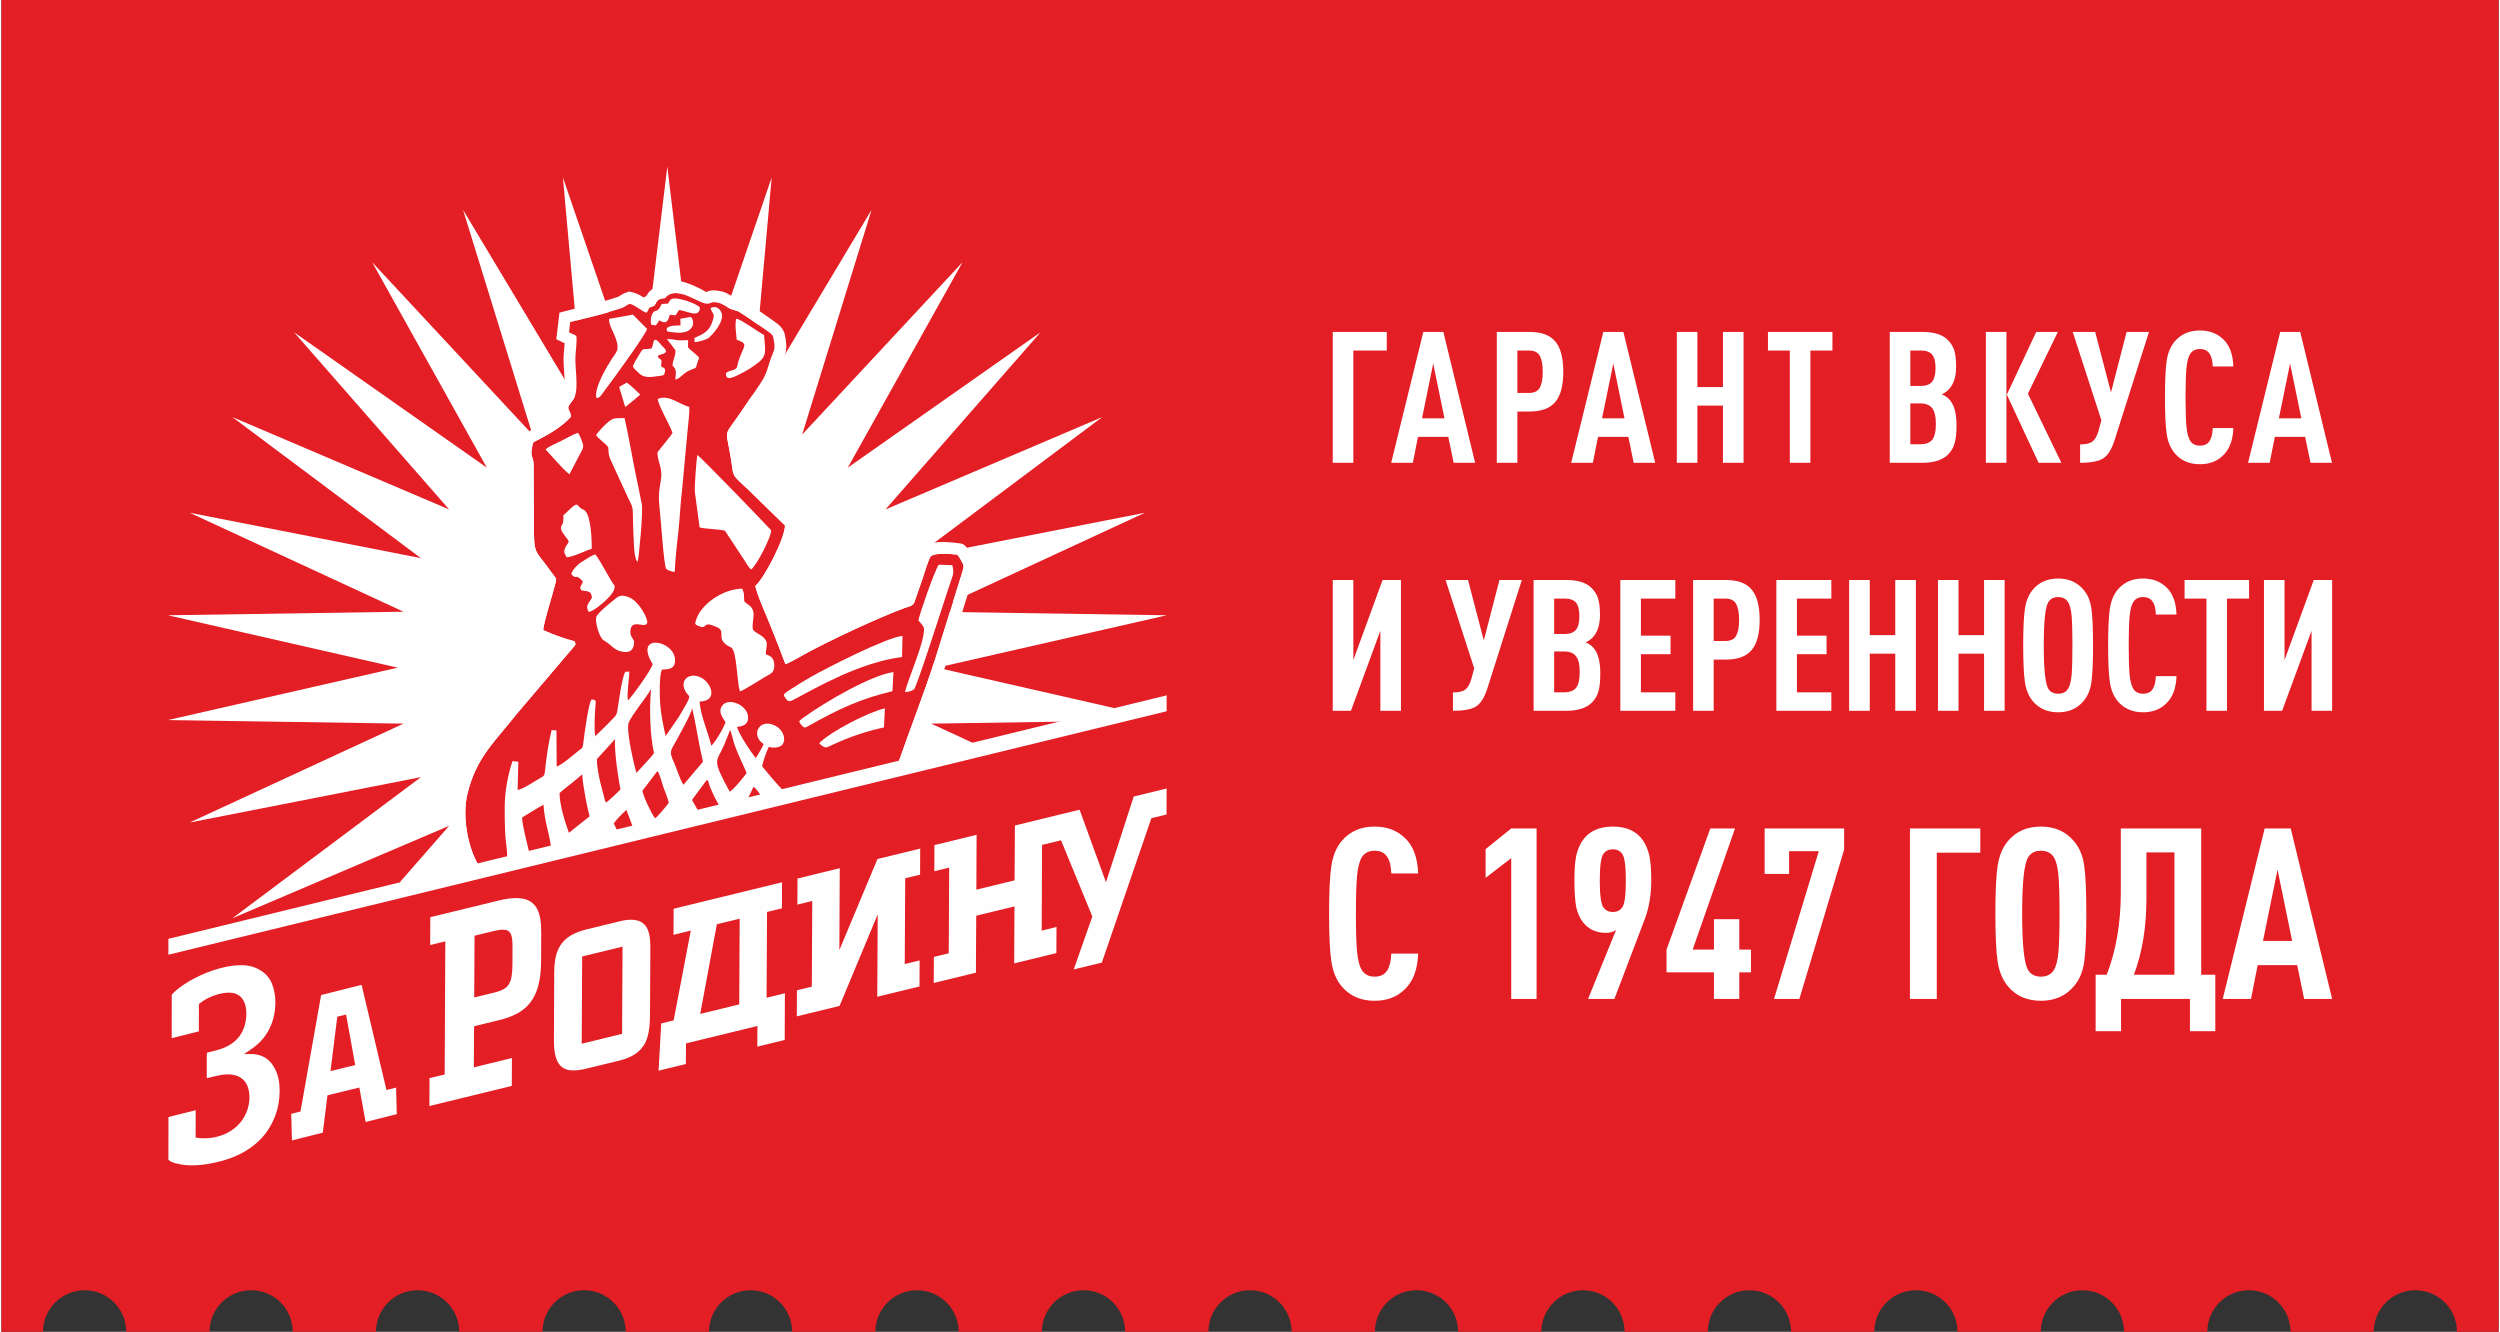 <?xml version="1.0" encoding="UTF-8"?> <!-- Creator: CorelDRAW 2021 (64-Bit) --> <svg xmlns="http://www.w3.org/2000/svg" xmlns:xlink="http://www.w3.org/1999/xlink" xmlns:xodm="http://www.corel.com/coreldraw/odm/2003" xml:space="preserve" width="886px" height="472px" style="shape-rendering:geometricPrecision; text-rendering:geometricPrecision; image-rendering:optimizeQuality; fill-rule:evenodd; clip-rule:evenodd" viewBox="0 0 386.07 205.9"><rect x="0" y="0" width="386.07" height="205.9" fill="#333333" stroke="none"/> <defs> <style type="text/css"> <![CDATA[ .fil2 {fill:#FEFEFE} .fil0 {fill:#E31E24} .fil3 {fill:white} .fil1 {fill:white} .fil4 {fill:#FEFEFE;fill-rule:nonzero} .fil5 {fill:white;fill-rule:nonzero} ]]> </style> </defs> <g id="Слой_x0020_1">  <path class="fil0" d="M0 0l386.07 0 0 205.9 -6.44 0c0,-3.55 -2.88,-6.43 -6.43,-6.43 -3.55,0 -6.44,2.88 -6.44,6.43l-12.86 0c0,-3.55 -2.89,-6.43 -6.44,-6.43 -3.55,0 -6.43,2.88 -6.43,6.43l-12.87 0c0,-3.55 -2.88,-6.43 -6.44,-6.43 -3.55,0 -6.43,2.88 -6.43,6.43l-12.87 0c0,-3.55 -2.88,-6.43 -6.43,-6.43 -3.56,0 -6.44,2.88 -6.44,6.43l-12.87 0c0,-3.55 -2.88,-6.43 -6.43,-6.43 -3.56,0 -6.44,2.88 -6.44,6.43l-12.87 0c0,-3.55 -2.88,-6.43 -6.43,-6.43 -3.55,0 -6.43,2.88 -6.43,6.43l-12.87 0c0,-3.55 -2.88,-6.43 -6.44,-6.43 -3.55,0 -6.43,2.88 -6.43,6.43l-12.87 0c0,-3.55 -2.88,-6.43 -6.44,-6.43 -3.55,0 -6.43,2.88 -6.43,6.43l-12.87 0c0,-3.55 -2.88,-6.43 -6.43,-6.43 -3.56,0 -6.44,2.88 -6.44,6.43l-12.87 0c0,-3.55 -2.88,-6.43 -6.43,-6.43 -3.56,0 -6.44,2.88 -6.44,6.43l-12.87 0c0,-3.55 -2.88,-6.43 -6.43,-6.43 -3.55,0 -6.43,2.88 -6.43,6.43l-12.87 0c0,-3.55 -2.88,-6.43 -6.44,-6.43 -3.55,0 -6.43,2.88 -6.43,6.43l-12.87 0c0,-3.55 -2.88,-6.43 -6.44,-6.43 -3.55,0 -6.43,2.88 -6.43,6.43l-12.87 0c0,-3.55 -2.88,-6.43 -6.43,-6.43 -3.56,0 -6.44,2.88 -6.44,6.43l-12.87 0c0,-3.55 -2.88,-6.43 -6.43,-6.43 -3.55,0 -6.44,2.88 -6.44,6.43l-6.43 0 0 -205.9z"></path> <path class="fil1" d="M102.95 25.74l4.36 36.1 11.78 -34.41 -3.25 36.21 18.69 -31.2 -10.73 34.74 24.79 -26.64 -17.74 31.76 29.8 -20.93 -23.97 27.39 33.51 -14.28 -27.12 20.3 0.82 0.95 32.9 -6.46 -33.05 15.3 36.42 0.55 -35.51 8.1 27.53 6.28 -3.74 1.43 -4.76 0.64 -19.94 0.3 6.44 2.98 -6.79 2.43 -76.86 18.77 -4.96 0.37 7.65 -8.75 -33.51 14.29 29.15 -21.82 -35.75 7.02 33.06 -15.29 -36.43 -0.55 35.52 -8.1 -35.52 -8.1 36.43 -0.55 -33.06 -15.3 35.75 7.02 -29.15 -21.81 33.51 14.28 -23.97 -27.39 29.8 20.93 -17.73 -31.76 24.78 26.64 -10.73 -34.74 18.7 31.2 -3.26 -36.21 11.78 34.41 4.36 -36.1z"></path> <g id="_2256698925312"> <path class="fil0" d="M88.55 99.13c0.15,0.12 0.25,0.32 0.16,0.61l-9.07 10.67c-3.37,4.29 -6.2,6.66 -7.57,12.24 -0.89,3.63 0.07,8.31 1.63,11.02l47.17 -11.49 17.81 -4.3c1.92,-5.51 3.8,-10.23 5.67,-15.94l3.84 -12.32c0.14,-0.46 0.62,-1.78 0.56,-2.17 -0.06,-0.35 -0.73,-1.48 -0.97,-1.7 -0.01,0 -3.49,-0.45 -4.13,0.3 -0.35,0.49 -1.03,2.83 -1.28,3.54l-1.25 3.59c-0.25,0.54 -0.95,0.62 -1.52,0.83 -4.05,1.49 -11.48,4.98 -15.12,6.96 -0.57,0.3 -2.81,1.62 -3.27,1.7 -0.73,-1.97 -1.5,-3.92 -2.31,-5.94 -0.46,-1.16 -2.25,-5.18 -2.33,-6.16 1.25,-1.01 4.51,-7.15 4.58,-9.32l-5.79 -5.65c-2.84,-2.65 -1.97,-1.53 -2.77,-5.83 -0.66,-3.57 -0.82,-2.29 1.76,-6.09 0.79,-1.17 1.58,-2.35 2.34,-3.43 2.12,-3.04 1.34,-2.64 2.69,-5.92 0.22,-0.53 0.15,-1.1 0.04,-1.71 -0.13,-0.82 -0.15,-0.85 -1.28,-1.64 -1.51,-1.06 -4,-2.78 -4.31,-2.88 -1.55,-0.49 -0.67,-0.11 -2.14,-0.93 -0.43,-0.23 -0.54,-0.31 -1.13,-0.41 -0.78,-0.13 -0.78,0.11 -1.28,0.19 -1.35,0.22 -4.9,-3.13 -6.72,-0.85 -1.15,0.06 -1.16,0.43 -1.6,1.14 -1.15,0.45 -0.6,0.23 -1.21,1.12 -0.8,-0.25 -1.73,-1.19 -2.6,-1.39 -0.36,0.13 -0.58,0.34 -0.9,0.51 -0.27,0.14 -0.88,0.32 -1.13,0.4 -2.55,0.83 -4.58,1.23 -7.18,1.91l-0.18 1.58 1.12 0.54c0.16,0.94 -0.13,2.45 -0.14,3.43 -0.03,2.19 0.64,5.32 -0.45,6.6 -1.26,1.49 -0.31,1.18 -0.23,2.49 -1.4,1.52 -3.04,2.49 -4.9,3.47 -1.13,0.61 -0.95,0.29 -1.18,1.67 -0.17,1.03 0.3,1.15 0.3,2.29l0.04 8.5c0.03,5.83 -0.04,4.18 2.86,8.31 0.71,1.01 0.7,0.56 0.36,1.94 -0.43,1.72 -1.66,5.47 -1.78,6.81 1.47,0.65 3.17,1.28 4.79,1.71z"></path> <path class="fil2" d="M143.65 86.05c-0.35,0.49 -1.03,2.83 -1.28,3.54l-1.25 3.59c-0.25,0.54 -0.95,0.62 -1.52,0.83 -4.05,1.49 -11.48,4.98 -15.12,6.96 -0.57,0.3 -2.81,1.62 -3.27,1.7 -0.73,-1.97 -1.5,-3.92 -2.31,-5.94 -0.46,-1.16 -2.25,-5.18 -2.33,-6.16 1.25,-1.01 4.51,-7.15 4.58,-9.32l-5.79 -5.65c-2.84,-2.65 -1.97,-1.53 -2.77,-5.83 -0.66,-3.57 -0.82,-2.29 1.76,-6.09 0.79,-1.17 1.58,-2.35 2.34,-3.43 2.12,-3.04 1.34,-2.64 2.69,-5.92 0.22,-0.53 0.15,-1.1 0.04,-1.71 -0.13,-0.82 -0.15,-0.85 -1.28,-1.64 -1.51,-1.06 -4,-2.78 -4.31,-2.88 -1.55,-0.49 -0.67,-0.11 -2.14,-0.93 -0.43,-0.23 -0.54,-0.31 -1.13,-0.41 -0.78,-0.13 -0.78,0.11 -1.28,0.19 -1.35,0.22 -4.9,-3.13 -6.72,-0.85 -1.15,0.06 -1.16,0.43 -1.6,1.14 -1.15,0.45 -0.6,0.23 -1.21,1.12 -0.8,-0.25 -1.73,-1.19 -2.6,-1.39 -0.36,0.13 -0.58,0.34 -0.9,0.51 -0.27,0.14 -0.88,0.32 -1.13,0.4 -2.55,0.83 -4.58,1.23 -7.18,1.91l-0.18 1.58 1.12 0.54c0.16,0.94 -0.13,2.45 -0.14,3.43 -0.03,2.19 0.64,5.32 -0.45,6.6 -1.26,1.49 -0.31,1.18 -0.23,2.49 -1.4,1.52 -3.04,2.49 -4.9,3.47 -1.13,0.61 -0.95,0.29 -1.18,1.67 -0.17,1.03 0.3,1.15 0.3,2.29l0.04 8.5c0.03,5.83 -0.04,4.18 2.86,8.31 0.71,1.01 0.7,0.56 0.36,1.94 -0.43,1.72 -1.67,5.47 -1.78,6.81 1.47,0.65 3.17,1.28 4.79,1.71 0.15,0.12 0.25,0.32 0.16,0.61l-9.07 10.67c-3.37,4.29 -6.2,6.66 -7.57,12.24 -0.89,3.63 0.07,8.31 1.63,11.02l47.17 -11.49 17.81 -4.3c1.92,-5.51 3.8,-10.23 5.67,-15.94l3.84 -12.32c0.14,-0.46 0.62,-1.78 0.56,-2.17 -0.06,-0.35 -0.73,-1.48 -0.97,-1.7 -0.01,0 -3.49,-0.45 -4.13,0.3zm-65.41 23.18l7.66 -9.01 -0.32 -0.11c-0.9,-0.32 -1.76,-0.66 -2.56,-1.01l-1.2 -0.53 0.11 -1.3c0.09,-1.04 0.69,-3.08 1.21,-4.88 0.24,-0.83 0.47,-1.62 0.62,-2.22l0.07 -0.25 -0.15 -0.19c-0.62,-0.9 -1.07,-1.46 -1.41,-1.91 -0.7,-0.89 -1.11,-1.41 -1.4,-2.25 -0.36,-1.04 -0.36,-2.17 -0.38,-4.85 -0.01,-2.95 -0.04,-5.91 -0.04,-8.86 0,-0.24 -0.05,-0.41 -0.1,-0.56 -0.18,-0.55 -0.34,-1.04 -0.17,-2.03l0.06 -0.4c0.11,-0.67 0.16,-1 0.5,-1.48 0.35,-0.49 0.63,-0.63 1.18,-0.9l0.38 -0.2 0 0c0.91,-0.49 1.75,-0.95 2.46,-1.43 0.41,-0.29 0.81,-0.59 1.19,-0.93 -0.4,-0.85 -0.45,-1.52 0.95,-3.17 0.3,-0.35 0.19,-1.85 0.1,-3.28 -0.05,-0.72 -0.1,-1.42 -0.09,-2.16 0.01,-0.44 0.05,-0.9 0.1,-1.37 0.03,-0.3 0.05,-0.6 0.07,-0.88l-1.29 -0.62 0.48 -4.11 1.21 -0.32c0.83,-0.21 1.61,-0.4 2.37,-0.59 1.55,-0.38 3,-0.73 4.7,-1.29 0.03,-0.01 0.2,-0.07 0.21,-0.07 0.24,-0.07 0.59,-0.18 0.65,-0.21 0.04,-0.02 0.1,-0.06 0.17,-0.11l0 0c0.26,-0.17 0.52,-0.35 0.97,-0.5l0.5 -0.18 0.51 0.12c0.66,0.15 1.21,0.47 1.72,0.8 0.12,-0.08 0.25,-0.14 0.42,-0.21 0.44,-0.77 0.82,-1.24 2,-1.43 2,-1.8 4.38,-0.65 6.35,0.29 0.53,0.25 0.82,0.5 0.93,0.51l0 -0.01 0 0c0,0 0,0 0,0l0 0c0.46,-0.19 0.87,-0.35 1.89,-0.18 0.85,0.14 1.06,0.26 1.64,0.58l0.06 0.03 0 0c0.48,0.26 0.66,0.37 0.78,0.44l0 0.01c0.09,0.05 0.08,0.05 0.11,0.06l0 0c0.03,0.02 0.02,0.01 0.12,0.04 0.11,0.03 0.29,0.08 0.8,0.24 0.32,0.11 0.99,0.51 1.78,1.04 0.95,0.63 2.16,1.47 3.03,2.08 0.71,0.5 1.08,0.77 1.41,1.19 0.44,0.57 0.51,0.94 0.63,1.65 0.06,0.36 0.11,0.72 0.12,1.15 0.01,0.52 -0.06,1.03 -0.28,1.56 -0.42,1.02 -0.63,1.7 -0.79,2.24 -0.36,1.19 -0.55,1.81 -2.09,4.02 -0.23,0.33 -0.64,0.93 -1.15,1.67l-1.18 1.74 0 0c-0.5,0.75 -0.91,1.31 -1.23,1.75 -0.4,0.56 -0.62,0.86 -0.64,0.92 0,0.01 0.06,0.33 0.2,1.02l0 0.01c0.03,0.16 0.06,0.31 0.2,1.04 0.18,1.01 0.28,1.72 0.36,2.26 0.07,0.53 0.11,0.83 0.16,0.93 0.05,0.12 0.36,0.4 1.07,1.05 2.38,2.21 4.69,4.55 7.01,6.82l-0.02 0.8c-0.04,1.29 -0.84,3.44 -1.83,5.46 -0.81,1.63 -1.77,3.25 -2.57,4.29 0.33,0.96 1.05,2.68 1.55,3.87 0.23,0.52 0.41,0.97 0.48,1.13 0.38,0.95 0.77,1.93 1.19,3.01l0.42 1.09 1.4 -0.79c1.93,-1.05 4.95,-2.53 7.99,-3.93 2.73,-1.26 5.44,-2.43 7.37,-3.14 0.21,-0.07 0.35,-0.12 0.49,-0.16l0.01 0c0.31,-0.09 0.95,-2.49 1.18,-3.16 0.04,-0.11 0.15,-0.45 0.27,-0.83 0.35,-1.09 0.83,-2.57 1.24,-3.15l0.1 -0.13c0.59,-0.69 1.57,-0.97 2.62,-1.05 1.44,-0.1 3.53,0.23 3.53,0.23l0.35 0.13 0.26 0.24c0.25,0.24 0.64,0.79 0.93,1.3 0.28,0.49 0.54,1.06 0.6,1.45 0.12,0.74 -0.24,1.87 -0.49,2.63 -1.36,4.22 -2.58,8.51 -3.97,12.72 -1.14,3.46 -2.26,6.53 -3.39,9.62 -0.79,2.15 -1.59,4.32 -2.3,6.35l-0.32 0.94 -18.78 4.54 -48.5 11.81 -0.69 -1.19c-0.92,-1.61 -1.66,-3.82 -2,-6.12 -0.31,-2.08 -0.3,-4.28 0.19,-6.24 1.19,-4.85 3.32,-7.4 5.94,-10.54 0.66,-0.8 1.36,-1.64 1.96,-2.4l0.04 -0.05zm30.75 -64.08c0.03,-0.01 0.01,-0.01 -0.01,-0.01l0.01 0.01z"></path> <path class="fil3" d="M107.95 81.55c0.99,0.23 2.62,0.23 3.9,0.48l2.95 4.48c0.28,0.43 0.72,1.24 1.11,1.52 0.89,-0.61 3.27,-5.37 3.08,-6.06 -0.03,-0.11 -10.93,-11.4 -11.4,-11.63 -0.16,0.98 -0.45,4.83 -0.38,5.73l0.74 5.48z"></path> <path class="fil3" d="M107.83 96.8c1.18,0.52 0.75,-0.52 1.8,-0.21 0.22,0.06 0.51,0.17 0.93,0.34 1.65,0.64 -0.33,1.88 2.08,3.09 0.14,0.07 0.13,0.03 0.23,0.12 0.83,0.62 0.83,5.16 1.3,6.75 0.68,-0.2 3.12,-1.79 3.86,-2.22 0.75,-0.45 1.41,-0.56 1.46,-1.65 0.03,-0.7 -0.16,-1.21 -0.56,-1.51 -0.72,-0.54 -0.89,0.08 -0.66,-1.29 0.09,-0.54 0.16,-1.03 -0.35,-1.57 -0.55,-0.59 -1.2,-0.69 -1.73,-1.29 -0.2,-1.01 0.24,-1.91 0.05,-2.81 -0.17,-0.86 -0.92,-1.09 -1.38,-1.56 -0.14,-1.07 0.11,-1.01 -0.34,-1.99 -3.13,0.09 -6.31,2.46 -7.07,4.69 -0.28,0.82 -0.28,0.81 0.38,1.11z"></path> <path class="fil3" d="M101.47 61.68c0.08,0.99 1.87,4.01 2.28,5.23 -0.01,0.24 -2.25,2.82 -2.33,3.07 0.05,1.56 0.86,2.42 0.54,4.22 -0.32,1.85 -0.41,2.61 -0.18,4.6 0.19,1.56 0.6,8.36 1,9.15 0.3,0.24 0.82,0.43 1.32,0.47 0.09,-2.04 0.33,-4.27 0.57,-6.32 0.24,-2.17 0.3,-4.25 0.57,-6.42l0.88 -9.48c0.08,-0.95 0.29,-2.37 0.23,-3.29 -1.64,-0.43 -3.18,-1.96 -4.88,-1.23z"></path> <path class="fil3" d="M91.95 67.26c0.28,0.57 1.43,1.24 1.87,1.89 0.1,1.39 0.04,1.19 0.5,2.24l2.64 5.74c0.33,0.73 0.65,1.09 0.66,2.05 0.01,1.06 0.12,5.8 0.33,6.63 0.15,0.59 0.09,0.72 0.41,1.06 0.2,-0.61 0.86,-7.72 0.66,-8.86 -0.16,-0.87 -0.35,-1.81 -0.53,-2.64 -0.79,-3.57 -1.35,-7.21 -2.14,-10.73 -0.43,-0.01 -1.26,-0.01 -1.66,0.08 -0.72,0.14 -2.4,1.97 -2.74,2.54z"></path> <path class="fil3" d="M97.82 99.13c-0.25,-0.58 -0.61,-0.75 -0.58,-1.54 0.08,-2.17 2.54,-0.17 2.61,-1.42 0.04,-0.61 -1.26,-3.19 -2.78,-3.81 -1.35,-0.56 -1.74,-0.14 -2.39,0.4 -0.63,0.51 -2.64,2.09 -2.73,2.7 -0.14,0.96 0.48,2.84 0.99,3.39 0.18,0.18 0.4,0.27 0.63,0.43 0.57,0.37 1.16,1.1 1.94,1.35 1.38,0.44 2.33,0.12 2.31,-1.5z"></path> <path class="fil3" d="M121.29 108.03c0.44,0.59 0.71,0.4 1.61,-0.08 3,-1.58 9.75,-5.53 16.34,-6.38l0.07 -3.26c-2.43,0.21 -11.7,4.93 -14.27,6.4 -0.61,0.35 -2.35,1.4 -3.44,2.12 -0.84,0.56 -0.69,0.67 -0.31,1.2z"></path> <path class="fil3" d="M141.77 95.91c0.3,0.38 0.59,0.68 0.82,1.06 0.44,1.61 -2.41,7.92 -2.89,10 0.49,0.07 1.02,-0.17 1.38,-0.38 0.41,-0.34 4.19,-12.11 4.88,-14.25 0.26,-0.81 0.53,-1.57 0.79,-2.38 0.37,-1.16 0.57,-1.25 0.27,-2.58l-2.1 -0.08c-0.65,0.87 -3.1,8.02 -3.15,8.61z"></path> <path class="fil3" d="M93.93 49.3c0.02,1.09 0.74,2.05 1.08,3.11 0.58,1.8 0.1,1.91 -0.65,3.09 -0.64,1 -2.8,4.49 -2.36,6.05 0.54,0.01 0.91,-0.7 1.14,-1.01 1.08,-1.4 6.38,-8.67 6.69,-9.68l-2.2 -2.22 -3.7 0.66z"></path> <path class="fil3" d="M123.66 112.06c0.25,0.32 0.51,0.53 0.83,0.33 5.32,-3.01 8.48,-4.37 13.27,-5.54l0.15 -2.95c-3.34,0.46 -10.31,4.44 -14.01,7.11 -0.74,0.54 -0.61,0.56 -0.24,1.05z"></path> <path class="fil3" d="M88.1 88.74c0.83,1.03 0.59,-0.23 1.81,1.18l-0.45 0.93 0.2 0.42c0.98,0.2 1.52,-0.01 1.64,1.13 -0.42,0.82 -1.09,1.16 -0.52,2.19 0.64,0 2.05,-1.23 2.41,-1.55 0.28,-0.24 0.79,-0.75 0.99,-1.01 0.31,-0.39 0.62,-0.75 0.64,-1.47 -0.54,-0.55 -2.16,-3.8 -2.98,-4.84 -0.53,0.06 -1.65,0.88 -2.18,1.19 -0.56,0.32 -1.39,1.21 -1.56,1.83z"></path> <path class="fil3" d="M86.89 79.64c-0.02,0.46 0.04,0.84 -0.09,1.23 -0.16,0.47 -0.41,0.48 -0.23,1.09 0.16,0.5 0.87,1.17 1.13,1.71 0.03,0.37 -0.88,1.08 -0.64,1.82 0.01,0.01 0.12,0.27 0.14,0.33 0.19,0.41 0.16,0.37 0.66,0.26 1.07,-0.24 2.53,-0.97 3.4,-1.24 0.04,-1.3 -0.11,-4.94 -1,-5.85 -0.27,-0.28 -0.41,-0.18 -0.73,-0.45 -0.48,-0.42 -0.46,-0.77 -1.09,-0.3 -0.53,0.4 -1.16,1.12 -1.55,1.4z"></path> <path class="fil3" d="M113.68 52.52c1.95,0.73 1.08,0.77 0.24,3.41 -0.19,0.59 -0.03,0.92 -0.59,1.2 -0.49,0.24 -0.89,0.15 -1.3,0.57 -0.13,1.38 1.46,0.47 2.06,0.18 0.7,-0.34 1.37,-0.72 2.16,-1.26 2.16,-1.49 1.91,-1.84 1.66,-4.83 -0.75,-0.36 -3.72,-2.52 -4.29,-2.52 -0.28,0.85 0,2.36 0.06,3.25z"></path> <path class="fil3" d="M136.59 109.51c-2.62,0.59 -8.39,3.6 -10.15,5.37 0.16,0.28 0.7,0.67 1.07,0.67 0.19,0 0.93,-0.39 1.21,-0.51 2.33,-1.07 5.08,-2.03 7.73,-2.58l0.14 -2.95z"></path> <path class="fil3" d="M84.14 69.5l1.76 1.93c0.38,0.42 1.43,1.58 1.93,1.88l1.58 -3.04c0.28,-0.54 0.71,-1.06 0.46,-1.74 -0.22,-0.57 -0.39,-1.2 -0.75,-1.62 -0.74,0.25 -1.82,0.87 -2.54,1.24 -0.57,0.28 -2.15,0.94 -2.44,1.35z"></path> <path class="fil3" d="M100.52 53.87c-1.4,0.27 -1.21,-0.25 -1.9,0.93 -0.37,0.63 -0.81,1.29 -1,1.84 0.2,0.4 0.63,0.77 1.08,1.17 0.88,0.77 2.09,0.41 3.23,0.28 0.42,-0.05 0.52,-0.05 0.64,-0.55 0.14,-0.63 -0.11,-0.63 -0.58,-0.88l0.05 -0.64c0.03,-0.35 0.04,-0.36 -0.27,-0.57 -0.25,-0.17 -0.43,-0.34 -0.08,-0.56 0.22,-0.13 1.69,-0.21 0.73,-1.13 -0.37,-0.36 -0.56,-0.66 -0.92,-1.01 -0.8,-0.77 -0.69,0.65 -0.98,1.12z"></path> <path class="fil3" d="M104.21 54.16c0.04,0.96 -0.44,1.44 -0.45,2.39 0.68,0.53 0.51,1.15 0.43,2.15 1,-0.28 1.09,-1.1 2.78,-1.68 0.15,-0.05 0.12,-0.02 0.25,-0.1 0.36,-0.2 0.1,-0.34 0.67,-1.58 -0.39,-0.58 -1.19,-1 -1.74,-1.65l0.02 -1.11c-0.66,0 -1.13,0.08 -1.75,0 -0.52,-0.08 -1.02,-0.21 -1.54,-0.12 0.16,0.12 1.07,1.32 1.33,1.7z"></path> <path class="fil3" d="M103.05 46.94c-1.53,0.08 -0.68,-0.05 -1.43,0.84 -0.33,0.39 -0.53,0.19 -0.81,0.48 -0.36,0.36 -0.56,1.45 -0.31,1.96l0.69 0.08 0.53 -0.78c1.03,0.67 1.38,0.14 1.61,-0.86l0.9 0.09 0.51 -0.81c1.03,0 3.21,1.41 3.25,-0.41 -0.75,-0.74 -3.08,-1.4 -3.88,-1.39 -0.77,0.01 -0.76,0.36 -1.06,0.8z"></path> <path class="fil3" d="M109.64 47.64c0.15,0.69 0.63,0.81 0.45,1.51 -0.5,2.06 -1.44,2.42 -2.93,3.09l0 0.66c0.59,-0.02 1.88,-0.4 2.21,-0.68 0.8,-0.69 2.38,-2.61 1.99,-3.77 -0.36,-1.09 -1.27,-1.12 -1.72,-0.81z"></path> <path class="fil3" d="M95.51 59.82l0.93 3.1c0.4,-0.26 1.9,-1.55 2.33,-1.91 -0.29,-0.32 -1.75,-1.68 -2.09,-1.86l-1.17 0.67z"></path> <path class="fil3" d="M104.97 49.28l0.02 1.03c-0.43,0 -2.06,-0.04 -2.14,0.58 -0.05,0.44 0.27,0.41 1.62,0.54 0.46,0.05 1.14,-0.03 1.55,-0.21 0.79,-0.35 1.32,-1.31 0.58,-2.23l-1.63 0.29z"></path> <path class="fil2" d="M81.6 131.75l-3.4 0.83c0.01,-1.27 -0.26,-2.52 -0.32,-3.84 -0.06,-1.34 -0.08,-2.61 -0.07,-4 0.03,-2.58 0.51,-4.92 1.2,-7.07l0.91 0.09 -0.11 4.36c0.65,-0.02 2.76,-1.4 3.48,-1.83 0.57,-0.34 0.67,-0.29 0.75,-1.1 0.2,-2.1 0.55,-4.36 1.02,-6.32l0.75 0.05 0.04 5.57c0.72,-0.15 2.67,-1.87 3.37,-2.42 0.57,-0.45 0.65,-0.34 0.75,-1.24 0.15,-1.29 0.77,-5.92 1.24,-6.67 0.73,-0.04 0.71,0.19 0.64,0.87 -0.11,1.12 -0.24,3.83 -0.04,4.79l1.79 -1.75c0.39,-0.4 0.49,-0.53 0.86,-0.9 0.38,-0.38 0.63,-0.53 0.74,-1.16 0.25,-1.38 0.69,-5.21 1.26,-6.16l0.62 -0.02c-0.02,1.37 -0.39,2.97 -0.23,4.47 0.67,-0.63 3.63,-4.73 3.84,-5.63 -3.01,-4.87 3.31,-3.74 3.46,-0.71 0.1,1.93 -1.84,1.37 -2.07,1.62 -0.38,1.04 -0.33,4 -0.22,5.32 0.15,1.88 0.46,3.2 0.83,4.89l2 -2.89c2.4,-4.06 1.65,-2.83 1.01,-4.13 -0.83,-1.67 0.65,-2.87 2.4,-2.05 1.66,0.78 2.79,3.68 -0.17,3.74 0.23,2.37 1.26,4.57 1.83,6.83 0.67,-0.65 1.96,-2.83 2.19,-3.65 -0.3,-0.54 -1.19,-1.42 -0.58,-2.44 0.87,-1.46 3.82,-0.34 4.06,1.51 0.15,1.21 -0.66,1.57 -1.7,1.67 0.32,1.16 2.05,3.75 2.88,4.81 0.36,-0.47 1.01,-1.63 1.24,-2.16 -2.02,-1.26 -0.81,-4.11 1.79,-2.84 1.09,0.53 1.74,1.93 1.16,2.85 -0.35,0.56 -1.39,0.64 -2.16,0.43 -0.29,0.54 -1.02,2.56 -1.02,3.01 0.02,0.04 2.72,3.34 3.27,3.7l-3.5 0.87c-0.19,-0.45 -0.72,-1.17 -1.12,-1.41l-0.89 1.91 -4.37 1.07c-0.38,-0.7 -1.28,-2.24 -1.7,-3.71 -0.07,-0.43 -0.3,-0.35 -0.49,-0.02l-2.05 2.78 0.99 1.75 -10.12 2.49 -1 -2.69c-0.44,0.33 -1.74,1.66 -1.96,2.11l0.56 1.12 -10.26 2.48c-0.35,-2.45 -0.99,-3.83 -1.17,-6.52 -0.94,0.5 -2.32,1.4 -3.3,1.96 -0.04,1.03 0.83,4.25 1.09,5.38zm23.84 -10.42l3.02 -3.56c-0.68,-2.96 -1.04,-5.58 -1.66,-8.29 -0.07,0.76 -2.3,4.75 -2.74,5.51 -0.71,1.22 -0.73,1.39 -0.1,2.83 0.46,1.05 0.93,2.65 1.48,3.51zm-6.34 0.92c0.16,0.95 1.49,3.73 1.97,4.26 0.32,-0.17 1.81,-1.98 2.1,-2.36 -0.02,-0.47 -0.64,-1.94 -0.83,-2.46 -0.21,-0.58 -0.57,-2.13 -0.92,-2.48l-2.32 3.04zm13.5 0.14c0.58,-0.27 2.3,-2.44 2.6,-2.85 -0.18,-0.68 -1.46,-3.02 -2.02,-4.93 -0.14,-0.51 -0.32,-1.35 -0.52,-1.77 -0.28,0.77 -0.66,1.68 -0.98,2.45 -1.1,2.56 -1.94,1.91 0.92,7.1zm-20.54 -5.03c0,1.14 0.3,2.55 0.53,3.6l0.75 2.88c0.09,0.18 0.1,0.13 0.17,0.22 0.3,-0.19 1.92,-1.68 2.21,-2.04 -0.23,-0.87 -1.03,-5.94 -0.84,-7.76l-2.82 3.1zm-5.77 5.25c0.01,1.88 0.88,4.59 1.45,6.14l3.19 -2.54c-0.4,-1.56 -0.98,-4.42 -1.14,-6.49 -1.06,0.96 -3.22,2.58 -3.5,2.89zm11.89 -3.13c0.18,-0.23 2.57,-2.67 2.71,-3.09 -0.63,-2.65 -0.73,-7.14 -0.45,-9.84 -0.83,1.41 -2.88,3.84 -3.45,5.14 -0.47,1.08 0.84,6.69 1.19,7.79z"></path> </g> <path class="fil4" d="M25.82 145.14l154.33 -37.64 0 2.46 -154.33 37.64 0 -2.46z"></path> <path class="fil2" d="M101.6 165.53c0.14,-2.44 0.27,-4.87 0.41,-7.31l1.92 -0.47 2.65 -13.88 -2.67 0.66 0.02 -4.04c5.59,-1.36 11.18,-2.73 16.76,-4.09l-0.02 4.03 -2.3 0.56 -0.07 13.26c0.95,-0.23 1.89,-0.46 2.83,-0.69l-0.03 7.22 -4.23 1.03 0.01 -3.19 -11.04 2.69 -0.02 3.19c-1.4,0.34 -2.81,0.69 -4.22,1.03zm-50.72 0.06l1.05 -8.41 1.36 -0.33 1.41 7.81 -3.82 0.93zm8.65 2.92l-3.84 -16.25 -6.26 1.57c-1.06,6 -2.12,12 -3.19,18.01l-1.43 0.36 0.11 4.11 4.77 -1.2 0.72 -5.77 4.93 -1.21 0.97 5.33 4.82 -1.21 -0.11 -4.11 -1.49 0.37zm107.16 -43.33l4.08 11.22 4.29 -13.26 5.09 -1.24 -0.02 4.02 -2.34 0.57 -7.66 22.33 -4.35 1.06 2.88 -8.19 -4.84 -11.78 -2.93 0.71 -0.06 13.26 2.29 -0.57 -0.02 4.04 -6.52 1.59 0.04 -8.81 -5.91 1.44 -0.05 8.81 -6.52 1.59 0.02 -4.03 2.3 -0.56 0.07 -13.25 -2.3 0.56 0.02 -4.04 6.52 -1.59 -0.04 8.48 5.91 -1.44 0.05 -8.48 10 -2.44zm-24.75 27.33l-6.53 1.59 0.07 -12.74 -5.9 14.16 -6.61 1.61 0.02 -4.03c0.77,-0.19 1.54,-0.37 2.3,-0.56l0.07 -13.25 -2.3 0.56 0.02 -4.03 6.53 -1.6 -0.06 12.66 5.89 -14.08 6.61 -1.61 -0.02 4.03 -2.3 0.56 -0.07 13.26 2.3 -0.56 -0.02 4.03zm-27.8 -10.48l-3.53 0.86 -2.57 13.86 6.03 -1.47 0.07 -13.25zm-76.47 30.41c0.66,-1.31 0.89,-2.86 0.48,-4.24 -0.34,-1.13 -1.18,-1.85 -2.37,-2.04 -1.23,-0.2 -2.41,0.14 -3.59,0.43 -0.02,0 -0.43,0.1 -0.43,0.1 -0.02,-0.08 -0.01,-0.46 -0.01,-0.52l0 -2.85c0,-0.04 0.02,-0.56 0.03,-0.58 0.11,-0.02 0.29,-0.07 0.42,-0.1l0.95 -0.24c1.88,-0.47 3.45,-1.4 4.24,-3.23 0.32,-0.74 0.48,-1.57 0.48,-2.5 0,-1.35 -0.44,-2.69 -1.84,-3.1 -1.29,-0.37 -3.35,0.27 -4.52,0.97 -0.34,0.21 -0.65,0.43 -0.97,0.68 0,1.41 -0.01,2.82 -0.01,4.23l-4.2 1.05 0.01 -6.72c0,0 0.46,-0.6 1.68,-1.44 2.17,-1.49 5.18,-2.74 7.75,-3.04 1.57,-0.19 3.02,-0.11 4.38,0.77 0.79,0.51 1.37,1.19 1.71,2.08 0.17,0.43 0.29,0.88 0.37,1.36 0.21,1.19 0.15,2.51 -0.12,3.68 -0.33,1.37 -0.99,2.66 -1.94,3.7 -0.81,0.88 -1.68,1.42 -2.66,2.07 1.01,-0.01 1.74,-0.08 2.71,0.28 1.24,0.46 2.04,1.66 2.44,2.86 0.24,0.73 0.36,1.58 0.36,2.57 -0.01,1.34 -0.22,2.57 -0.64,3.71 -0.69,1.86 -1.73,3.38 -3.28,4.62 -1.59,1.29 -3.47,2.1 -5.45,2.59 -1.65,0.41 -3.48,0.69 -5.2,0.53 -0.66,-0.07 -2.29,-0.32 -2.63,-0.85l0.01 -6.58 4.21 -1.05c-0.01,1.41 -0.01,2.82 -0.01,4.23 2.95,0.5 6.22,-0.67 7.64,-3.43zm57.93 -30.01c0.69,-0.17 1.27,-0.25 1.78,-0.24 2.85,0.01 2.96,2.52 2.95,4.68l-0.05 9.55c-0.02,3.52 -0.24,6.45 -4.75,7.55l-5.05 1.23c-0.78,0.19 -1.46,0.29 -2.06,0.29 -2.02,-0.01 -3.02,-1.28 -3,-4.75l0.05 -10.43c0.02,-3.94 1.38,-5.75 5.12,-6.66l5.01 -1.22zm-5.81 5.44l-0.07 13.49 6.24 -1.53 0.07 -13.48 -6.24 1.52zm-16.64 -3.21l-0.05 9.55 2.85 -0.7c0.21,-0.05 0.42,-0.1 0.63,-0.16 1.88,-0.54 2.41,-1.36 2.43,-4.28l0.01 -2.69c0.01,-1.92 -0.3,-2.65 -1.46,-2.65 -0.39,-0.01 -0.88,0.07 -1.49,0.22l-2.92 0.71zm2.95 -5.25l0.78 -0.19c1.07,-0.26 1.97,-0.38 2.73,-0.38 3.28,0.02 3.86,2.35 3.85,5.44l-0.02 4.31c-0.03,5.98 -2.3,8.1 -6.49,9.12l-3.87 0.95 -0.04 6.35 5.89 -1.44 -0.02 4.31 -12.74 3.11 0.02 -4.31 2.34 -0.57 0.1 -20.58 -2.34 0.57 0.02 -4.31 1.25 -0.3 0 0 8.54 -2.08z"></path> <path class="fil5" d="M214.18 54.19l-5.17 0 0 17.36 -3.18 0 0 -20.23 8.35 0 0 2.87zm13.66 17.36l-3.32 0 -0.83 -4.01 -4.69 0 -0.79 4.01 -3.35 0 4.97 -20.23 3.1 0 4.91 20.23zm-4.74 -6.88l-1.74 -8.47 -1.73 8.47 3.47 0zm18.37 -7.19c0,2.12 -0.41,3.68 -1.23,4.66 -0.83,0.99 -2.15,1.48 -3.97,1.48l-1.9 0 0 7.93 -3.18 0 0 -20.23 5.08 0c1.82,0 3.14,0.49 3.97,1.48 0.82,0.98 1.23,2.54 1.23,4.68zm-3.63 2.46c0.3,-0.54 0.45,-1.36 0.45,-2.46 0,-1.1 -0.15,-1.92 -0.45,-2.47 -0.31,-0.55 -0.86,-0.82 -1.68,-0.82l-1.79 0 0 6.56 1.79 0c0.82,0 1.37,-0.27 1.68,-0.81zm17.84 11.61l-3.33 0 -0.82 -4.01 -4.69 0 -0.8 4.01 -3.35 0 4.97 -20.23 3.1 0 4.92 20.23zm-4.75 -6.88l-1.73 -8.47 -1.74 8.47 3.47 0zm18.41 6.88l-3.19 0 0 -8.84 -3.95 0 0 8.84 -3.18 0 0 -20.23 3.18 0 0 8.52 3.95 0 0 -8.52 3.19 0 0 20.23zm13.74 -17.36l-3.41 0 0 17.36 -3.18 0 0 -17.36 -3.38 0 0 -2.87 9.97 0 0 2.87zm19.18 11.56c0,1.19 -0.1,2.12 -0.29,2.78 -0.19,0.67 -0.53,1.25 -1.02,1.74 -0.85,0.85 -2.18,1.28 -3.98,1.28l-5.03 0 0 -20.23 5.06 0c1.8,0 3.11,0.41 3.92,1.25 0.47,0.47 0.81,1.01 1,1.62 0.18,0.6 0.28,1.45 0.28,2.53 0,1.55 -0.39,2.72 -1.17,3.52 -0.32,0.32 -0.67,0.56 -1.05,0.71 0.46,0.21 0.83,0.45 1.11,0.74 0.78,0.79 1.17,2.15 1.17,4.06zm-3.19 -0.23c0,-1.11 -0.19,-1.92 -0.56,-2.41 -0.38,-0.49 -1,-0.74 -1.85,-0.74l-1.54 0 0 6.31 1.54 0c0.87,0 1.49,-0.24 1.86,-0.71 0.37,-0.48 0.55,-1.29 0.55,-2.45zm-0.05 -8.61c0,-0.98 -0.18,-1.68 -0.53,-2.1 -0.35,-0.41 -0.94,-0.62 -1.77,-0.62l-1.6 0 0 5.48 1.6 0c0.81,0 1.4,-0.22 1.76,-0.65 0.36,-0.44 0.54,-1.14 0.54,-2.11zm19.45 14.64l-3.52 0 -4.91 -10.54 4.54 -9.69 3.35 0 -4.63 9.54 5.17 10.69zm-8.49 0l-3.18 0 0 -20.23 3.18 0 0 20.23zm22.04 -20.23l-5.34 16.79c-0.45,1.4 -1.04,2.32 -1.76,2.77 -0.72,0.44 -1.9,0.67 -3.55,0.67l0 -2.84c0.87,0 1.5,-0.15 1.9,-0.44 0.4,-0.3 0.71,-0.84 0.94,-1.64l0.45 -1.65 -4.43 -13.66 3.47 0 2.44 9.35 2.42 -9.35 3.46 0zm13.04 14.86c-0.06,1.91 -0.62,3.35 -1.68,4.32 -0.91,0.85 -2.07,1.27 -3.49,1.27 -1.65,0 -2.96,-0.57 -3.92,-1.73 -0.63,-0.76 -1.03,-1.73 -1.21,-2.91 -0.18,-1.18 -0.27,-3.08 -0.27,-5.7 0,-2.61 0.09,-4.51 0.27,-5.69 0.18,-1.19 0.58,-2.16 1.21,-2.92 0.96,-1.15 2.27,-1.73 3.92,-1.73 1.44,0 2.62,0.44 3.55,1.31 1.02,0.93 1.56,2.35 1.62,4.26l-3.18 0c-0.04,-0.91 -0.2,-1.56 -0.49,-1.96 -0.3,-0.49 -0.8,-0.74 -1.5,-0.74 -0.68,0 -1.19,0.26 -1.51,0.77 -0.28,0.45 -0.47,1.18 -0.57,2.17 -0.09,0.99 -0.14,2.51 -0.14,4.53 0,2.03 0.05,3.54 0.14,4.53 0.1,1 0.29,1.72 0.57,2.18 0.32,0.51 0.83,0.76 1.51,0.76 0.7,0 1.2,-0.24 1.5,-0.73 0.29,-0.44 0.45,-1.1 0.49,-1.99l3.18 0zm15.25 5.37l-3.32 0 -0.83 -4.01 -4.69 0 -0.79 4.01 -3.35 0 4.97 -20.23 3.1 0 4.91 20.23zm-4.74 -6.88l-1.74 -8.47 -1.73 8.47 3.47 0z"></path> <path class="fil5" d="M219.03 147.43c-0.08,2.5 -0.8,4.37 -2.18,5.63 -1.19,1.11 -2.71,1.66 -4.56,1.66 -2.14,0 -3.84,-0.75 -5.1,-2.25 -0.82,-0.99 -1.34,-2.25 -1.57,-3.8 -0.24,-1.54 -0.36,-4.01 -0.36,-7.41 0,-3.41 0.12,-5.88 0.36,-7.42 0.23,-1.54 0.75,-2.81 1.57,-3.8 1.26,-1.5 2.96,-2.25 5.1,-2.25 1.88,0 3.42,0.56 4.63,1.7 1.33,1.21 2.03,3.06 2.11,5.55l-4.15 0c-0.05,-1.18 -0.26,-2.04 -0.63,-2.55 -0.39,-0.65 -1.04,-0.97 -1.96,-0.97 -0.88,0 -1.54,0.34 -1.96,1 -0.37,0.6 -0.61,1.54 -0.74,2.83 -0.12,1.3 -0.18,3.27 -0.18,5.91 0,2.63 0.06,4.6 0.18,5.9 0.13,1.29 0.37,2.24 0.74,2.83 0.42,0.66 1.08,1 1.96,1 0.92,0 1.57,-0.32 1.96,-0.97 0.37,-0.56 0.58,-1.43 0.63,-2.59l4.15 0zm18.31 7l-3.92 0 0 -21.76 -3.96 3.04 0 -4.44 3.96 -3.19 3.92 0 0 26.35zm17.73 -18.35c0,2.31 -0.36,4.39 -1.08,6.21l-4.62 12.14 -4.07 0 4.33 -10.66c-0.4,0.3 -0.93,0.45 -1.59,0.45 -1.48,0 -2.66,-0.55 -3.52,-1.63 -0.49,-0.64 -0.84,-1.41 -1.04,-2.32 -0.19,-0.9 -0.29,-2.3 -0.29,-4.19 0,-1.68 0.1,-2.96 0.29,-3.83 0.2,-0.88 0.53,-1.66 1,-2.35 0.99,-1.41 2.54,-2.11 4.67,-2.11 2.09,0 3.63,0.7 4.62,2.11 0.49,0.74 0.83,1.55 1.02,2.44 0.18,0.89 0.28,2.13 0.28,3.74zm-4.52 4.25c0.4,-0.49 0.59,-1.89 0.59,-4.18 0,-2.29 -0.19,-3.69 -0.59,-4.18 -0.34,-0.45 -0.81,-0.67 -1.4,-0.67 -0.62,0 -1.1,0.22 -1.45,0.67 -0.39,0.49 -0.59,1.89 -0.59,4.18 0,2.29 0.2,3.69 0.59,4.18 0.35,0.44 0.83,0.67 1.45,0.67 0.59,0 1.06,-0.23 1.4,-0.67zm19.94 9.99l-1.81 0 0 4.11 -3.92 0 0 -4.11 -7.33 0 0 -3.51 6.77 -18.73 3.82 0 -6.55 18.73 3.29 0 0 -4.7 3.92 0 0 4.7 1.81 0 0 3.51zm14.4 -18.98l-6.92 23.09 -3.92 0 6.92 -22.83 -4.59 0 0 3.51 -3.78 0 0 -7.03 12.29 0 0 3.26zm21.05 0.48l-6.73 0 0 22.61 -4.15 0 0 -26.35 10.88 0 0 3.74zm16.06 1.98c0.22,1.54 0.33,4.03 0.33,7.46 0,3.42 -0.11,5.91 -0.33,7.45 -0.22,1.54 -0.75,2.79 -1.59,3.76 -1.26,1.5 -2.96,2.25 -5.11,2.25 -2.14,0 -3.85,-0.75 -5.1,-2.25 -0.82,-0.99 -1.34,-2.25 -1.58,-3.8 -0.23,-1.54 -0.35,-4.01 -0.35,-7.41 0,-3.41 0.12,-5.88 0.35,-7.42 0.24,-1.54 0.76,-2.81 1.58,-3.8 1.25,-1.5 2.96,-2.25 5.1,-2.25 2.15,0 3.85,0.75 5.11,2.25 0.84,0.97 1.37,2.22 1.59,3.76zm-3.98 13.36c0.11,-1.3 0.17,-3.27 0.17,-5.9 0,-2.64 -0.06,-4.61 -0.17,-5.91 -0.11,-1.29 -0.35,-2.23 -0.72,-2.83 -0.42,-0.66 -1.09,-1 -2,-1 -0.89,0 -1.54,0.34 -1.96,1 -0.62,0.99 -0.93,3.9 -0.93,8.74 0,4.83 0.31,7.74 0.93,8.73 0.42,0.66 1.07,1 1.96,1 0.91,0 1.58,-0.34 2,-1 0.37,-0.59 0.61,-1.54 0.72,-2.83zm24.25 12.26l-3.92 0 0 -4.99 -10.65 0 0 4.99 -3.93 0 0 -8.73 1.71 0c1.45,-3.7 2.18,-7.95 2.18,-12.76l0 -9.85 12.43 0 0 22.61 2.18 0 0 8.73zm-6.32 -8.73l0 -18.91 -4.33 0 0 7.18c0,4.37 -0.64,8.28 -1.93,11.73l6.26 0zm24.38 3.74l-4.33 0 -1.07 -5.22 -6.11 0 -1.03 5.22 -4.37 0 6.48 -26.35 4.03 0 6.4 26.35zm-6.18 -8.96l-2.26 -11.02 -2.25 11.02 4.51 0z"></path> <path class="fil5" d="M208.64 109.89l-2.81 0 0 -20.22 3.18 0 0 12.38 4.52 -12.38 2.84 0 0 20.22 -3.18 0 0 -12.38 -4.55 12.38zm26.42 -20.22l-5.34 16.79c-0.45,1.4 -1.04,2.32 -1.76,2.77 -0.72,0.44 -1.9,0.66 -3.55,0.66l0 -2.84c0.87,0 1.5,-0.14 1.9,-0.44 0.4,-0.29 0.71,-0.83 0.94,-1.63l0.45 -1.65 -4.43 -13.66 3.47 0 2.44 9.34 2.42 -9.34 3.46 0zm12.13 14.43c0,1.19 -0.09,2.12 -0.28,2.78 -0.19,0.67 -0.53,1.24 -1.02,1.74 -0.86,0.85 -2.18,1.27 -3.98,1.27l-5.03 0 0 -20.22 5.06 0c1.8,0 3.1,0.41 3.92,1.25 0.47,0.47 0.8,1.01 0.99,1.62 0.19,0.6 0.29,1.44 0.29,2.52 0,1.56 -0.39,2.73 -1.17,3.53 -0.32,0.32 -0.67,0.56 -1.05,0.71 0.46,0.21 0.83,0.45 1.11,0.74 0.78,0.79 1.16,2.15 1.16,4.06zm-3.18 -0.23c0,-1.12 -0.19,-1.92 -0.57,-2.41 -0.37,-0.5 -0.99,-0.74 -1.84,-0.74l-1.54 0 0 6.31 1.54 0c0.87,0 1.49,-0.24 1.86,-0.71 0.37,-0.48 0.55,-1.29 0.55,-2.45zm-0.05 -8.61c0,-0.98 -0.18,-1.68 -0.53,-2.1 -0.35,-0.42 -0.94,-0.62 -1.78,-0.62l-1.59 0 0 5.48 1.59 0c0.82,0 1.41,-0.22 1.77,-0.65 0.36,-0.44 0.54,-1.14 0.54,-2.11zm14.83 14.63l-8.5 0 0 -20.22 8.5 0 0 2.87 -5.32 0 0 5.73 4.58 0 0 2.87 -4.58 0 0 5.89 5.32 0 0 2.86zm13.04 -14.06c0,2.12 -0.41,3.68 -1.24,4.66 -0.82,0.99 -2.14,1.48 -3.96,1.48l-1.91 0 0 7.92 -3.18 0 0 -20.22 5.09 0c1.82,0 3.14,0.49 3.96,1.47 0.83,0.99 1.24,2.55 1.24,4.69zm-3.64 2.46c0.3,-0.54 0.46,-1.36 0.46,-2.46 0,-1.1 -0.16,-1.92 -0.46,-2.47 -0.3,-0.55 -0.86,-0.82 -1.68,-0.82l-1.79 0 0 6.56 1.79 0c0.82,0 1.38,-0.27 1.68,-0.81zm14.72 11.6l-8.5 0 0 -20.22 8.5 0 0 2.87 -5.32 0 0 5.73 4.58 0 0 2.87 -4.58 0 0 5.89 5.32 0 0 2.86zm13.07 0l-3.19 0 0 -8.83 -3.94 0 0 8.83 -3.19 0 0 -20.22 3.19 0 0 8.52 3.94 0 0 -8.52 3.19 0 0 20.22zm13.72 0l-3.18 0 0 -8.83 -3.95 0 0 8.83 -3.18 0 0 -20.22 3.18 0 0 8.52 3.95 0 0 -8.52 3.18 0 0 20.22zm13.41 -15.83c0.17,1.18 0.26,3.09 0.26,5.72 0,2.63 -0.09,4.54 -0.26,5.73 -0.17,1.18 -0.58,2.14 -1.22,2.88 -0.97,1.15 -2.27,1.73 -3.92,1.73 -1.65,0 -2.96,-0.58 -3.92,-1.73 -0.63,-0.76 -1.03,-1.73 -1.21,-2.91 -0.18,-1.19 -0.27,-3.09 -0.27,-5.7 0,-2.61 0.09,-4.51 0.27,-5.7 0.18,-1.18 0.58,-2.15 1.21,-2.91 0.96,-1.15 2.27,-1.73 3.92,-1.73 1.65,0 2.95,0.58 3.92,1.73 0.64,0.74 1.05,1.7 1.22,2.89zm-3.05 10.25c0.08,-0.99 0.12,-2.5 0.12,-4.53 0,-2.03 -0.04,-3.54 -0.12,-4.53 -0.09,-1 -0.27,-1.72 -0.56,-2.17 -0.32,-0.52 -0.83,-0.77 -1.53,-0.77 -0.68,0 -1.19,0.25 -1.51,0.77 -0.47,0.75 -0.71,2.99 -0.71,6.7 0,3.71 0.24,5.95 0.71,6.71 0.32,0.51 0.83,0.76 1.51,0.76 0.7,0 1.21,-0.25 1.53,-0.76 0.29,-0.46 0.47,-1.18 0.56,-2.18zm16.21 0.22c-0.06,1.91 -0.62,3.35 -1.68,4.31 -0.91,0.86 -2.07,1.28 -3.5,1.28 -1.64,0 -2.95,-0.58 -3.92,-1.73 -0.62,-0.76 -1.02,-1.73 -1.2,-2.91 -0.18,-1.19 -0.27,-3.09 -0.27,-5.7 0,-2.61 0.09,-4.51 0.27,-5.7 0.18,-1.18 0.58,-2.15 1.2,-2.91 0.97,-1.15 2.28,-1.73 3.92,-1.73 1.44,0 2.63,0.43 3.56,1.31 1.02,0.92 1.56,2.34 1.62,4.26l-3.19 0c-0.03,-0.91 -0.2,-1.57 -0.48,-1.96 -0.3,-0.5 -0.81,-0.74 -1.51,-0.74 -0.68,0 -1.18,0.25 -1.5,0.77 -0.29,0.45 -0.47,1.17 -0.57,2.17 -0.09,0.99 -0.14,2.5 -0.14,4.53 0,2.03 0.05,3.54 0.14,4.53 0.1,1 0.28,1.72 0.57,2.18 0.32,0.51 0.82,0.76 1.5,0.76 0.7,0 1.21,-0.24 1.51,-0.74 0.28,-0.43 0.45,-1.09 0.48,-1.98l3.19 0zm11.22 -11.99l-3.41 0 0 17.35 -3.18 0 0 -17.35 -3.38 0 0 -2.87 9.97 0 0 2.87zm5.11 17.35l-2.81 0 0 -20.22 3.18 0 0 12.38 4.52 -12.38 2.84 0 0 20.22 -3.18 0 0 -12.38 -4.55 12.38z"></path> </g> </svg> 